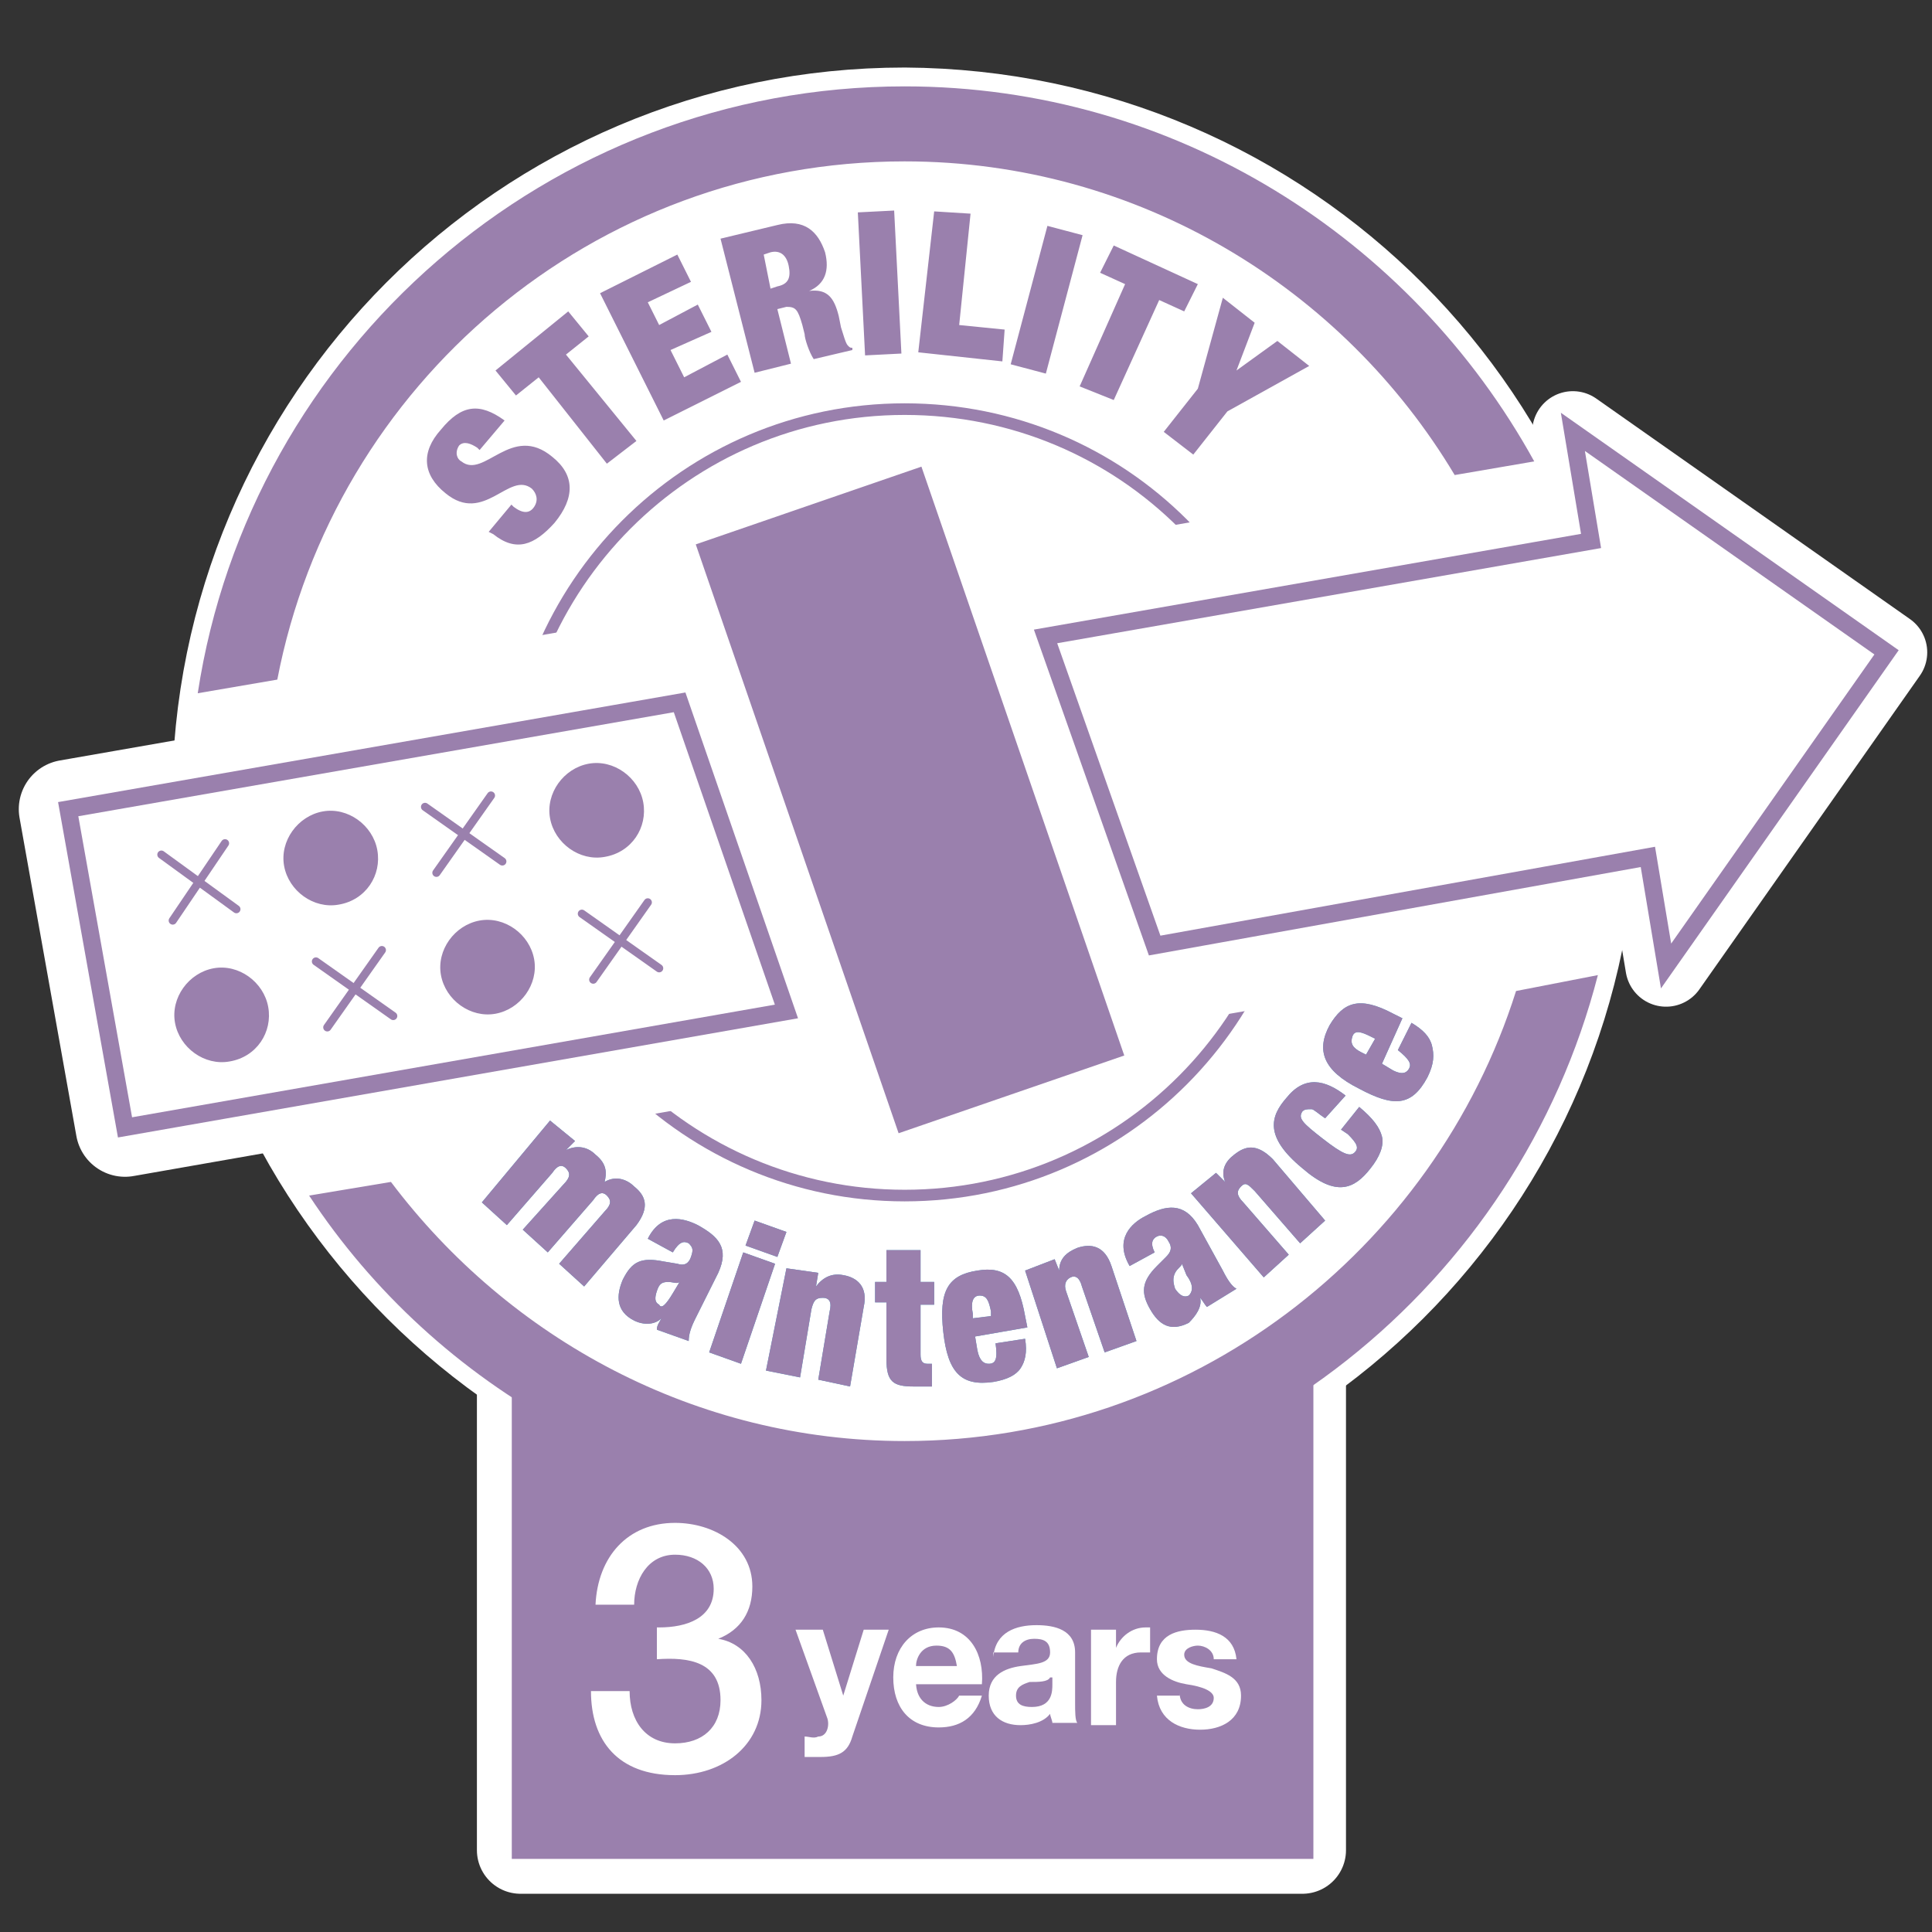 <svg xmlns="http://www.w3.org/2000/svg" xmlns:xlink="http://www.w3.org/1999/xlink" viewBox="0 0 85 85" xmlns:v="https://vecta.io/nano"><rect x="0" y="0" width="85" height="85" fill="#333333" stroke="none"/><style><![CDATA[.K{stroke-miterlimit:10}.L{fill:none}.M{fill:#fff}.N{stroke:#9a80ad}.O{stroke:#fff}.P{stroke-linejoin:round}.Q{fill:#9a80ad}.R{stroke-width:.767}.S{stroke-linecap:round}]]></style><path d="M22.9 60.5v20.9h34.4V58.5" class="M"/><path d="M22.9 60.5v20.9h34.4V58.5" stroke-width="3.836" class="K L O P S"/><path d="M69.6 35.3C69.6 51.7 56.3 65 39.8 65 23.4 65 10 51.7 10 35.2 10 18.8 23.3 5.4 39.8 5.4c16.5.1 29.8 13.4 29.8 29.9" class="M"/><path d="M69.6 35.3C69.6 51.7 56.3 65 39.8 65 23.4 65 10 51.7 10 35.2 10 18.8 23.3 5.4 39.8 5.4c16.5.1 29.8 13.4 29.8 29.9z" stroke-width="4.858" class="K L O"/><use xlink:href="#B" class="M"/><use xlink:href="#B" stroke-width="3.58" class="K L O P"/><path d="M29.9 30.9L3 35.6l2.5 14 29.1-5.1z" class="M"/><g class="K L"><path d="M29.9 30.9L3 35.6l2.5 14 29.1-5.1z" stroke-width="4.347" class="O P"/><path d="M57.1,35.3c0,9.5-7.7,17.3-17.3,17.3c-9.5,0-17.3-7.7-17.3-17.3c0-9.5,7.7-17.3,17.3-17.3     C49.4,18,57.1,25.7,57.1,35.3z" stroke-width=".511" class="N"/></g><path d="M12.72 29.876l49.654-8.639 3.702 21.28-49.654 8.639z" class="M"/><use xlink:href="#B" class="K L N R"/><g class="Q"><use xlink:href="#C"/><use xlink:href="#C" x="4.8" y="-6.9"/><path d="M21.8 44.6c-1.1.2-2.2-.6-2.4-1.7s.6-2.2 1.7-2.4 2.2.6 2.4 1.7-.6 2.2-1.7 2.4"/><use xlink:href="#C" x="16.5" y="-9"/></g><g class="L K N"><g stroke-width=".359" class="P S"><path d="M7.1 37.6l3.3 2.4"/><path d="M7.6 40.5l2.3-3.4m8.8-1.6l3.4 2.4"/><path d="M19.2 38.4l2.4-3.4m-7.7 7.3l3.4 2.4"/><path d="M14.4 45.2l2.4-3.4m8.8-1.6l3.4 2.4"/><path d="M26.1 43.1l2.4-3.4"/></g><path d="M29.9 30.9L3 35.6l2.5 14 29.1-5.1z" class="R"/></g><path d="M30.611 23.951l9.928-3.42 8.924 25.907-9.928 3.42zM21.1 19.8l-.1-.1c-.3-.2-.6-.3-.8-.1-.2.3-.1.6.1.7 1 .8 2.2-1.7 4-.2 1 .8 1 1.8.1 2.9-.9 1-1.7 1.3-2.7.5l-.2-.1 1-1.2.1.1c.4.3.7.3.9 0s.1-.6-.1-.8c-1-.8-2.1 1.6-3.8.2-1-.8-1.1-1.8-.2-2.8.9-1.1 1.7-1.2 2.8-.4l-1.1 1.3zm2.6-3.2l-1 .8-.9-1.1 3.2-2.6.9 1.1-1 .8 3.1 3.8-1.3 1zm2.7-3.7l3.4-1.7.6 1.2-1.9.9.5 1 1.7-.9.6 1.2-1.8.8.6 1.2 1.9-1 .6 1.2-3.4 1.7zm5.3-2.4l2.5-.6c1.2-.3 1.8.3 2.1 1.2.2.8 0 1.4-.7 1.7h0c.8-.1 1.1.3 1.3 1.1l.1.5c.1.3.2.7.3.8s.1.1.2.1v.1l-1.7.4c-.2-.3-.4-.9-.4-1.1l-.1-.4c-.2-.7-.3-.8-.7-.8l-.4.1.6 2.4-1.6.4-1.5-5.9zm2.2 2.2l.3-.1c.5-.1.6-.4.5-.9s-.4-.7-.8-.6l-.3.1.3 1.5zm3.841-3.356l1.598-.081.319 6.292-1.598.081zM41.1 9.3l1.6.1-.5 4.9 2 .2-.1 1.4-3.7-.4zm3.366 6.727l1.616-6.09 1.547.41-1.616 6.09zM49.5 12.5l-1.1-.5.6-1.2 3.7 1.7-.6 1.2-1.1-.5-2 4.4-1.5-.6zm3.2 4.6l1.1-4 1.4 1.1-.8 2.1h0l1.8-1.3 1.4 1.1-3.6 2-1.5 1.9-1.3-1zM22.9 60.5v20.9h34.5V59.7s-9.5 5.4-17 5.4-17.5-4.6-17.5-4.6" class="Q"/><path d="M22.9 60.5v20.9h34.5V59.7s-9.5 5.4-17 5.4-17.5-4.6-17.5-4.6z" class="K L N R"/><path d="M66.7 43.6C63.1 55 52.4 63.4 39.8 63.4c-9.2 0-17.4-4.5-22.6-11.4l-3.6.6c5.6 8.5 15.3 14 26.2 14 14.7 0 27-10.1 30.5-23.7l-3.6.7" class="Q"/><g fill="#45a0c9"><use xlink:href="#D"/><use xlink:href="#E"/><path d="M32.7 55.1l1.4.5-1.5 4.4-1.4-.5 1.5-4.4zm.5-1.4l1.4.5-.4 1.1-1.4-.5.4-1.1z"/><use xlink:href="#F"/><use xlink:href="#G"/><use xlink:href="#H"/><use xlink:href="#I"/><use xlink:href="#J"/><use xlink:href="#K"/><use xlink:href="#L"/><use xlink:href="#M"/></g><g class="Q"><path d="M12.2 29.9c2.5-13 13.9-22.8 27.6-22.8 10.3 0 19.3 5.6 24.2 13.8l3.5-.6C62.1 10.5 51.7 3.8 39.8 3.8 24.1 3.8 11 15.4 8.7 30.5l3.5-.6z"/><use xlink:href="#D"/><use xlink:href="#E"/><path d="M32.7 55.1l1.4.5-1.5 4.4-1.4-.5 1.5-4.4zm.5-1.4l1.4.5-.4 1.1-1.4-.5.4-1.1z"/><use xlink:href="#F"/><use xlink:href="#G"/><use xlink:href="#H"/><use xlink:href="#I"/><use xlink:href="#J"/><use xlink:href="#K"/><use xlink:href="#L"/><use xlink:href="#M"/></g><g class="M"><path d="M29 71.6c1.2 0 2.4-.4 2.4-1.7 0-.9-.7-1.5-1.7-1.5-1.2 0-1.8 1.1-1.8 2.2h-1.7c.1-2.1 1.4-3.6 3.5-3.6 1.7 0 3.4 1 3.4 2.8 0 1.1-.5 1.9-1.5 2.3h0c1.2.2 1.9 1.3 1.9 2.7 0 2-1.7 3.3-3.8 3.3-2.5 0-3.7-1.5-3.7-3.7h1.7c0 1.3.7 2.3 2 2.3 1.2 0 2-.7 2-1.9 0-1.7-1.4-1.9-2.8-1.8v-1.4zm8.5 4.8c-.2.7-.6.9-1.4.9h-.7v-.9c.2 0 .4.1.6 0 .4 0 .5-.5.4-.8L35 71.7h1.2l.9 2.9h0l.9-2.9h1.1l-1.6 4.7zm2.8-2.4c0 .7.4 1.1 1 1.1.4 0 .8-.3.9-.5h1c-.3 1-1 1.4-1.9 1.4-1.3 0-2-.9-2-2.2s.8-2.2 2-2.2c1.4 0 2 1.2 1.9 2.5h-2.9zm1.8-.7c-.1-.6-.3-.9-.9-.9-.7 0-.9.6-.9.9h1.8z"/><path d="M43.7 72.9c.1-1.1 1-1.4 1.9-1.4.8 0 1.7.2 1.7 1.2v2.2c0 .4 0 .8.1.9h-1.1c0-.1-.1-.3-.1-.4-.3.4-.9.5-1.3.5-.8 0-1.4-.4-1.4-1.3s.7-1.2 1.4-1.3 1.3-.1 1.3-.6-.3-.6-.7-.6-.7.2-.7.6h-1.1zm2.5.9c-.1.2-.5.2-.9.2-.3.1-.6.2-.6.6s.3.5.7.5c.9 0 .9-.7.9-1v-.3zm1.9-2.1h1v.8h0c.2-.5.7-.9 1.3-.9h.2v1.1h-.4c-.8 0-1.1.6-1.1 1.3v1.9H48v-4.2z"/><path d="M51.9 74.5c0 .5.4.7.8.7.3 0 .7-.1.7-.5 0-.3-.5-.5-1.2-.6-.6-.1-1.3-.4-1.3-1.1 0-1.1.9-1.3 1.7-1.3.9 0 1.7.3 1.8 1.3h-1c0-.4-.4-.6-.7-.6-.2 0-.6.1-.6.4 0 .4.6.5 1.2.6.6.2 1.3.4 1.3 1.2 0 1.1-.9 1.5-1.8 1.5s-1.8-.4-1.9-1.5h1z"/></g><defs ><path id="B" d="M69.2 19l.8 4.8L46 28l4.8 13.6 21.7-3.9.8 4.8L83 28.7z"/><path id="C" d="M10.1 46.7c-1.1.2-2.2-.6-2.4-1.7s.6-2.2 1.7-2.4 2.2.6 2.4 1.7-.5 2.2-1.7 2.4"/><path id="D" d="M24.8 52.1c.3-.3.3-.5.1-.7s-.4-.1-.6.2l-2 2.3-1.1-1 3-3.6 1.1.9-.4.4h0c.4-.2.9-.2 1.3.2.5.4.5.8.4 1.2.5-.3 1-.1 1.3.2.5.4.7.9.1 1.7l-2.3 2.7-1.1-1 2-2.3c.3-.3.3-.5.1-.7s-.4-.1-.6.2l-2 2.3-1.1-1 1.8-2z"/><path id="E" d="M28.9 58.5c0-.2.1-.3.2-.5h0c-.3.3-.8.3-1.2.1-.8-.4-.8-1.1-.5-1.8.4-.8.8-1 1.8-.8l.6.1c.3.1.5 0 .6-.3s.1-.4-.1-.6c-.2-.1-.4-.1-.7.4l-1.1-.6c.6-1.2 1.6-.9 2.2-.6.9.5 1.4 1 .9 2.1l-1 2c-.2.4-.3.7-.3 1l-1.4-.5zm.7-1.6l.3-.5h0c-.1.1-.3 0-.5 0-.3 0-.4.1-.5.4s-.1.5.1.6c.1.2.3 0 .6-.5"/><path id="F" d="M34.6 55.8l1.4.2-.1.6h0c.3-.4.7-.6 1.2-.5.6.1 1.1.5.9 1.4l-.6 3.5-1.4-.3.5-3c.1-.4 0-.6-.3-.6s-.4.1-.5.5l-.5 3-1.5-.3.9-4.5z"/><path id="G" d="M38.5 56.4h.5V55h1.5v1.4h.6v1h-.6v2.2c0 .3.1.4.3.4h.2v1h-.8c-.9 0-1.2-.2-1.2-1.2v-2.5h-.5v-.9z"/><path id="H" d="M42.9 58.8l.1.6c.1.5.3.6.5.6.3 0 .4-.2.3-.9l1.3-.2c.1.6 0 1-.2 1.3s-.6.5-1.2.6c-1.4.2-2-.4-2.2-2.2s.2-2.5 1.5-2.7c1.2-.2 1.8.3 2.1 2l.1.5-2.3.4zm.7-1.1c-.1-.5-.2-.7-.5-.7s-.4.3-.3.8v.2l.8-.1v-.2z"/><path id="I" d="M45.1 55.9l1.3-.5.2.5h0c0-.5.3-.8.8-1 .6-.2 1.2-.1 1.5.8L50 59l-1.4.5-1-2.9c-.1-.4-.3-.5-.5-.4s-.3.3-.2.6l1 2.9-1.4.5-1.4-4.3z"/><path id="J" d="M53.1 57.5c-.1-.1-.2-.3-.3-.4h0c.1.4-.2.8-.5 1.1-.8.4-1.3.1-1.7-.6s-.4-1.2.3-1.9l.4-.4c.2-.2.3-.4.1-.7-.1-.2-.3-.3-.5-.2s-.3.3-.1.7l-1.1.6c-.7-1.2.1-1.9.7-2.2.9-.5 1.7-.6 2.3.4l1.1 2c.2.4.4.7.6.8l-1.3.8zm-.9-1.4l-.2-.5h0c0 .1-.2.2-.3.4s-.1.4 0 .7c.2.3.4.4.6.3.2-.2.2-.5-.1-.9"/><path id="K" d="M52.4 52.5l1.1-.9.4.4h0c-.2-.5 0-.9.4-1.2.5-.4 1-.5 1.7.2l2.3 2.7-1.1 1-2-2.3c-.3-.3-.4-.4-.6-.2s-.2.4.1.7l2 2.3-1.1 1-3.2-3.7z"/><path id="L" d="M58.3 49.2c-.3-.2-.5-.4-.6-.4-.2 0-.3 0-.4.1-.2.3 0 .5.9 1.2s1.2.8 1.4.6.1-.4-.3-.8l-.3-.2.8-1c.6.5.9.9 1 1.3s-.1.9-.5 1.4c-.7.9-1.5 1.3-3 0-1.7-1.4-1.4-2.3-.7-3.1.8-1 1.7-.8 2.6-.1l-.9 1z"/><path id="M" d="M60.8 46.8l.5.3c.4.2.6.1.7-.1s0-.4-.5-.8l.6-1.2c.5.3.8.6.9 1s.1.8-.2 1.4c-.7 1.3-1.5 1.3-3 .5-1.6-.8-1.9-1.7-1.3-2.8.6-1 1.3-1.3 2.8-.5l.4.2-.9 2zm-.5-1.2c-.4-.2-.7-.3-.8 0s0 .5.4.7l.2.1.4-.7-.2-.1z"/></defs></svg>